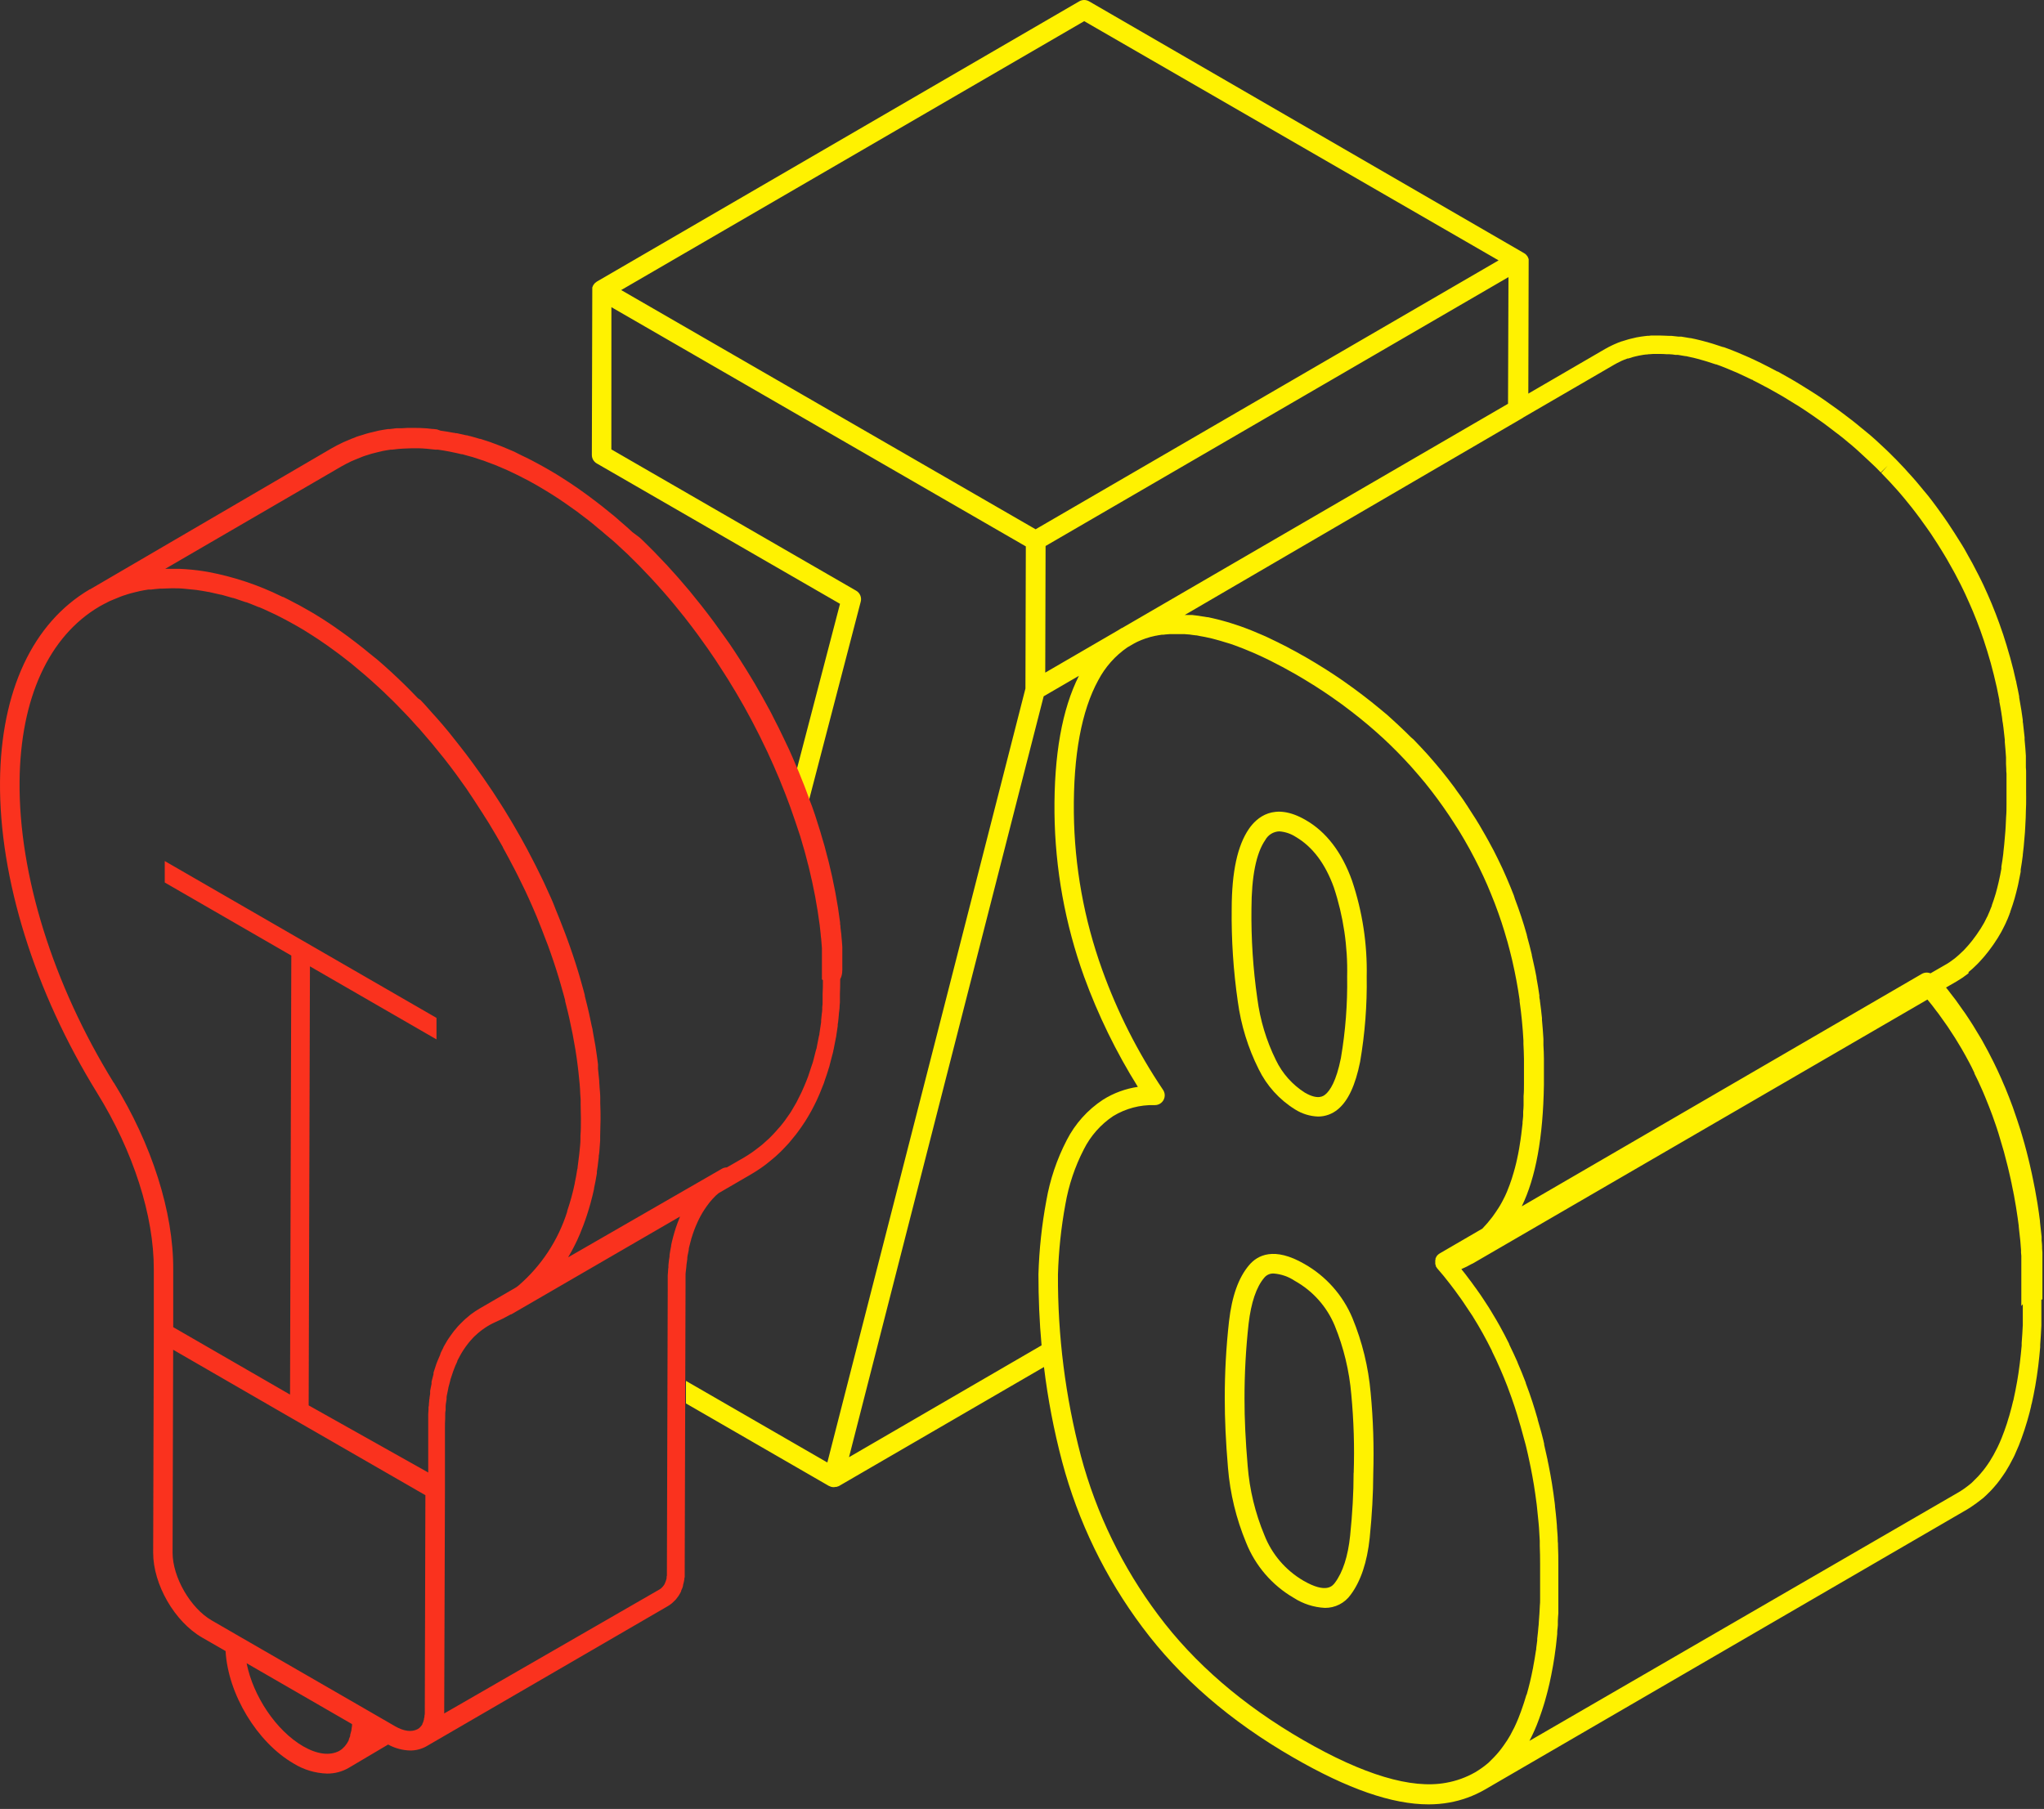 <svg width="418" height="370" viewBox="0 0 418 370" fill="none" xmlns="http://www.w3.org/2000/svg">
<rect x="0" y="0" width="418" height="370" fill="#333333" stroke="none"/>
<path d="M257.393 218.678C259.05 222.078 261.637 224.939 264.853 226.928C266.264 227.819 267.886 228.319 269.553 228.378C271.04 228.377 272.479 227.849 273.613 226.888C275.693 225.168 277.173 221.988 278.143 217.188C279.132 211.429 279.584 205.591 279.493 199.748C279.632 193.084 278.617 186.446 276.493 180.128C274.423 174.338 271.223 170.128 266.973 167.708C260.543 163.988 256.973 167.258 255.403 169.538C253.063 172.958 251.903 178.298 251.883 185.858C251.805 192.214 252.223 198.567 253.133 204.858C253.781 209.668 255.221 214.338 257.393 218.678ZM258.743 171.828C259.025 171.307 259.438 170.869 259.942 170.556C260.445 170.244 261.021 170.069 261.613 170.048C262.826 170.134 263.997 170.53 265.013 171.198C268.413 173.198 271.013 176.638 272.773 181.508C274.718 187.391 275.638 193.564 275.493 199.758C275.582 205.342 275.154 210.923 274.213 216.428C273.263 221.178 271.973 223.078 271.063 223.838C270.653 224.178 269.573 225.068 266.853 223.498C264.292 221.873 262.237 219.562 260.923 216.828C258.972 212.869 257.688 208.615 257.123 204.238C256.251 198.165 255.85 192.033 255.923 185.898C255.943 179.238 256.893 174.498 258.743 171.828Z" fill="#FFF200"/>
<path d="M276.573 269.588C274.611 264.909 271.15 261.015 266.733 258.518C260.563 254.958 257.163 256.708 255.413 258.808C253.273 261.348 251.933 265.098 251.333 270.278C250.747 275.534 250.456 280.819 250.463 286.108C250.463 290.208 250.673 294.958 251.123 300.228C251.556 305.483 252.804 310.638 254.823 315.508C256.713 320.267 260.147 324.254 264.573 326.828C266.478 328.054 268.671 328.761 270.933 328.878C271.965 328.89 272.985 328.652 273.905 328.183C274.824 327.715 275.616 327.03 276.213 326.188C278.273 323.428 279.583 319.528 280.103 314.578C280.573 309.948 280.823 305.508 280.833 301.408C281.001 295.903 280.824 290.392 280.303 284.908C279.843 279.642 278.585 274.477 276.573 269.588ZM276.813 301.258V301.318C276.813 305.318 276.563 309.608 276.103 314.118C275.663 318.328 274.613 321.568 272.993 323.738C272.513 324.368 271.263 326.038 266.553 323.318C262.906 321.191 260.086 317.892 258.553 313.958C256.688 309.473 255.54 304.721 255.153 299.878C254.713 294.738 254.493 290.108 254.503 286.118C254.497 280.98 254.777 275.845 255.343 270.738C255.853 266.428 256.913 263.278 258.513 261.378C258.748 261.077 259.054 260.839 259.402 260.684C259.751 260.529 260.132 260.461 260.513 260.488C262.045 260.615 263.518 261.131 264.793 261.988C268.466 264.037 271.341 267.264 272.953 271.148C274.791 275.649 275.934 280.404 276.343 285.248C276.845 290.569 277.009 295.917 276.833 301.258H276.813Z" fill="#FFF200"/>
<path d="M417.673 265.748C417.673 264.678 417.673 263.598 417.673 262.548C417.673 261.498 417.673 260.488 417.673 259.458V258.868C417.673 258.568 417.673 258.258 417.673 257.958V257.178C417.673 256.858 417.673 256.538 417.673 256.178L417.613 255.418V254.968C417.613 254.558 417.553 254.148 417.513 253.738V253.428C417.513 253.278 417.513 253.118 417.513 252.958C417.443 252.248 417.363 251.528 417.273 250.818L417.173 249.888C417.178 249.838 417.178 249.788 417.173 249.738C417.043 248.648 416.883 247.558 416.703 246.408L416.613 245.848C416.463 244.948 416.313 244.058 416.143 243.168L416.023 242.588L415.943 242.178C415.863 241.798 415.793 241.418 415.713 241.038L415.633 240.658L415.513 240.068C415.373 239.418 415.213 238.768 415.063 238.068L414.803 236.988C414.563 235.988 414.293 234.988 414.023 233.988L413.483 232.118L413.183 231.118C412.973 230.438 412.753 229.758 412.533 229.118L412.353 228.588C412.123 227.878 411.873 227.168 411.623 226.468C411.513 226.188 411.403 225.898 411.303 225.618L410.863 224.458C410.613 223.828 410.363 223.188 410.103 222.558C409.943 222.178 409.773 221.788 409.603 221.408L409.323 220.738C409.053 220.128 408.773 219.528 408.493 218.918C408.213 218.308 408.003 217.918 407.723 217.318L407.643 217.158L407.593 217.058C407.243 216.358 406.883 215.658 406.523 214.968L405.713 213.488C405.453 213.008 405.183 212.488 404.903 212.068C404.513 211.398 404.103 210.728 403.693 210.068L403.513 209.768C402.993 208.948 402.463 208.128 401.913 207.318L401.653 206.948L401.483 206.718C401.273 206.408 401.053 206.108 400.833 205.798L400.443 205.248L399.963 204.568C399.583 204.068 399.203 203.568 398.813 203.078L398.453 202.598C398.293 202.398 398.123 202.198 397.963 201.988L400.163 200.718C400.573 200.478 400.983 200.218 401.383 199.948L401.663 199.738L401.893 199.568L402.563 199.078L402.573 198.828L402.833 198.608C403.013 198.458 403.203 198.308 403.383 198.138L403.723 197.818L404.023 197.528C404.173 197.378 404.333 197.238 404.483 197.078L404.813 196.728L405.093 196.418C405.243 196.258 405.393 196.098 405.543 195.918L405.863 195.548L406.153 195.188C406.293 195.018 406.433 194.858 406.563 194.678L406.903 194.228L407.163 193.878L407.553 193.338L407.883 192.858L408.153 192.438L408.473 191.958L408.533 191.868C408.783 191.468 409.033 191.038 409.273 190.608C409.323 190.508 409.383 190.408 409.433 190.298L409.503 190.168C409.653 189.868 409.813 189.578 409.953 189.278L410.023 189.138C410.093 188.998 410.153 188.858 410.223 188.708L410.353 188.398C410.423 188.258 410.483 188.118 410.553 187.968C410.623 187.818 410.743 187.488 410.873 187.158L410.943 186.988C410.943 186.858 411.043 186.728 411.093 186.618C411.091 186.581 411.091 186.545 411.093 186.508C411.243 186.088 411.393 185.658 411.573 185.118C411.753 184.578 411.833 184.298 411.983 183.798C412.203 183.018 412.413 182.198 412.623 181.308L412.723 180.868C412.903 180.048 413.073 179.188 413.233 178.308C413.238 178.255 413.238 178.201 413.233 178.148V177.858C413.393 176.928 413.543 175.968 413.663 174.958C413.668 174.938 413.668 174.918 413.663 174.898V174.828C413.733 174.278 413.803 173.708 413.853 173.138L414.103 170.248L414.163 169.188L414.263 167.188C414.263 166.308 414.323 165.408 414.343 164.508C414.363 163.608 414.343 162.748 414.343 161.878C414.343 161.668 414.343 161.448 414.343 161.238V160.798C414.343 160.268 414.343 159.738 414.343 159.208V158.768C414.343 158.548 414.343 158.328 414.343 158.098C414.343 157.868 414.343 157.348 414.293 156.978V155.978C414.293 155.698 414.293 155.418 414.293 155.128V154.578C414.223 153.488 414.143 152.388 414.033 151.318V151.208V150.838C413.943 149.958 413.853 149.088 413.743 148.218C413.743 148.028 413.693 147.848 413.663 147.668V147.308C413.613 146.968 413.563 146.628 413.523 146.308L413.463 145.908L413.373 145.288C413.233 144.428 413.083 143.578 412.923 142.668V142.448C412.753 141.528 412.563 140.618 412.363 139.708C412.363 139.508 412.283 139.318 412.233 139.128L411.873 137.578L411.753 137.048C411.533 136.188 411.313 135.338 411.083 134.498L410.873 133.798C410.703 133.208 410.543 132.618 410.363 132.038C410.183 131.458 409.953 130.728 409.733 130.038L409.643 129.758C409.393 129.018 409.133 128.278 408.873 127.548L408.503 126.548L408.093 125.458C407.833 124.798 407.563 124.138 407.293 123.458C407.153 123.118 407.003 122.778 406.863 122.458L406.473 121.558C406.193 120.918 405.903 120.288 405.613 119.658L405.163 118.728L404.663 117.728C404.283 116.978 403.903 116.228 403.503 115.488L403.313 115.128L403.193 114.918L402.593 113.848L402.183 113.108C402.033 112.828 401.883 112.548 401.723 112.278L401.363 111.678L401.143 111.318L400.513 110.318C399.973 109.438 399.413 108.578 398.843 107.718L398.273 106.848C397.663 105.948 397.033 105.068 396.393 104.188L396.243 103.978C396.163 103.868 396.093 103.758 395.983 103.618C395.413 102.838 394.823 102.068 394.223 101.308L393.383 100.308L392.643 99.408C392.143 98.798 391.643 98.208 391.103 97.608L390.033 96.428C389.843 96.208 389.663 95.998 389.463 95.788C388.883 95.158 388.283 94.538 387.683 93.918L387.373 93.618C386.833 93.068 386.283 92.518 385.713 91.978L385.103 91.408L383.563 89.978C382.793 89.288 382.013 88.608 381.213 87.978L380.683 87.548C380.033 87.008 379.373 86.458 378.683 85.928L378.233 85.588L377.933 85.358L376.933 84.598L376.573 84.328L375.983 83.888C375.623 83.618 375.253 83.358 374.883 83.098L374.133 82.568L373.503 82.118L373.123 81.848C372.123 81.158 371.123 80.478 369.973 79.778L369.503 79.488C368.583 78.908 367.653 78.338 366.703 77.778L365.893 77.308C365.103 76.848 364.323 76.408 363.543 75.988H363.453L362.953 75.718C362.113 75.268 361.283 74.838 360.393 74.398L360.223 74.308L360.123 74.258C359.283 73.848 358.463 73.458 357.573 73.058L357.023 72.818C356.393 72.538 355.773 72.278 355.173 72.028L354.623 71.808C353.893 71.508 353.163 71.238 352.453 70.988H352.353L352.013 70.878L350.263 70.308L349.693 70.138C349.213 69.988 348.693 69.858 348.253 69.738L347.663 69.588C347.013 69.428 346.383 69.278 345.753 69.158H345.633C345.033 69.048 344.443 68.948 343.843 68.858H343.643H343.293L341.823 68.698H341.563H341.353C340.703 68.698 340.063 68.618 339.433 68.628C338.803 68.638 338.433 68.628 337.993 68.628C337.723 68.628 337.453 68.628 337.193 68.688H336.913L336.293 68.758L335.623 68.848L335.023 68.948L334.663 69.008L334.423 69.068L333.483 69.288L333.013 69.408C332.633 69.508 332.253 69.628 331.873 69.758L331.683 69.818H331.633C331.153 69.988 330.633 70.188 330.113 70.428L329.743 70.598C329.163 70.878 328.683 71.118 328.243 71.378L312.543 80.508L312.613 53.508C312.624 53.405 312.624 53.301 312.613 53.198C312.613 53.128 312.613 53.058 312.613 52.988C312.573 52.879 312.526 52.772 312.473 52.668C312.458 52.613 312.438 52.559 312.413 52.508C312.339 52.392 312.255 52.281 312.163 52.178C312.163 52.178 312.163 52.178 312.093 52.098C311.968 51.973 311.827 51.865 311.673 51.778L222.713 0.268C222.409 0.092 222.064 0 221.713 0C221.362 0 221.017 0.092 220.713 0.268L122.053 57.598C121.986 57.642 121.922 57.693 121.863 57.748C121.782 57.793 121.708 57.85 121.643 57.918C121.584 57.98 121.531 58.047 121.483 58.118C121.433 58.188 121.373 58.248 121.323 58.328C121.273 58.408 121.263 58.478 121.223 58.558C121.183 58.638 121.153 58.718 121.123 58.808C121.118 58.891 121.118 58.975 121.123 59.058C121.118 59.145 121.118 59.231 121.123 59.318L121.033 93.048C121.032 93.4 121.124 93.747 121.299 94.052C121.475 94.358 121.728 94.612 122.033 94.788L171.783 123.508L162.953 157.338C163.023 157.478 163.083 157.628 163.143 157.768L163.483 158.608L163.943 159.758L164.323 160.698L164.703 161.698L165.433 163.698L176.023 123.058C176.133 122.636 176.101 122.189 175.933 121.787C175.765 121.384 175.47 121.047 175.093 120.828L125.023 91.918L125.033 62.828L209.783 111.758L209.703 140.828L191.193 213.228L169.193 299.138L140.283 282.448V287.058L169.483 303.918C169.563 303.96 169.647 303.993 169.733 304.018L169.913 304.098C170.098 304.153 170.29 304.183 170.483 304.188C170.641 304.183 170.799 304.163 170.953 304.128H171.083C171.145 304.112 171.205 304.092 171.263 304.068L171.393 303.998H171.493L213.493 279.608C214.284 286.135 215.524 292.601 217.203 298.958C220.457 311.195 226.031 322.694 233.623 332.828C241.283 343.118 251.623 352.088 264.473 359.478C275.603 365.908 284.703 369.068 292.143 369.068C293.558 369.07 294.97 368.946 296.363 368.698C298.921 368.245 301.381 367.351 303.633 366.058L402.283 308.738C402.753 308.458 403.233 308.148 403.793 307.738L404.163 307.478C404.673 307.098 405.113 306.748 405.473 306.478L405.573 306.398C405.983 306.038 406.413 305.628 406.883 305.148L407.213 304.808C407.603 304.388 407.973 303.968 408.343 303.518L408.443 303.398C408.793 302.958 409.163 302.458 409.553 301.888L409.933 301.328L410.143 301.018L410.443 300.508L410.673 300.118C410.763 299.958 410.863 299.808 410.953 299.638C411.203 299.188 411.453 298.718 411.693 298.238L411.773 298.088L411.913 297.798C411.913 297.798 411.963 297.708 411.973 297.678C412.273 297.011 412.563 296.345 412.843 295.678C413.013 295.248 413.183 294.808 413.343 294.368L413.403 294.208C413.513 293.918 413.613 293.618 413.713 293.318L413.843 292.938C413.903 292.778 413.963 292.618 414.013 292.448C414.123 292.108 414.233 291.758 414.363 291.318L414.573 290.638C414.633 290.448 414.683 290.258 414.733 290.058L414.883 289.528C414.943 289.298 415.013 289.068 415.073 288.828L415.223 288.208L415.363 287.648C415.363 287.448 415.453 287.258 415.513 286.998C415.753 285.918 415.983 284.788 416.213 283.498L416.263 283.198C416.453 282.108 416.623 280.968 416.793 279.638L416.843 279.238C416.983 278.108 417.103 276.898 417.223 275.538V275.078C417.323 273.848 417.393 272.568 417.463 271.158V270.408C417.463 270.018 417.463 269.638 417.463 269.248C417.463 268.858 417.463 268.448 417.463 268.048C417.463 267.648 417.463 267.258 417.463 266.858V265.858L417.673 265.748ZM311.573 85.358L330.113 74.588C330.503 74.358 330.903 74.158 331.303 73.968L331.573 73.828C331.983 73.648 332.403 73.478 332.833 73.328H332.993C333.293 73.218 333.603 73.128 333.913 73.038L334.293 72.938L335.073 72.758L335.563 72.668L336.063 72.578L336.623 72.508C336.803 72.508 336.973 72.508 337.153 72.448H337.373L338.053 72.398C338.453 72.398 338.863 72.398 339.293 72.398C339.723 72.398 340.373 72.398 340.923 72.458H341.193H341.413C341.813 72.458 342.223 72.528 342.633 72.588H342.963H343.133C343.653 72.658 344.133 72.748 344.693 72.848H344.813C345.387 72.961 345.967 73.091 346.553 73.238L347.093 73.378C347.533 73.488 347.973 73.608 348.413 73.748L349.023 73.928C349.523 74.078 350.023 74.248 350.563 74.428L350.863 74.528H350.963C351.633 74.758 352.313 75.018 352.963 75.288L353.473 75.498L355.223 76.238L355.813 76.508C356.593 76.858 357.373 77.228 358.253 77.658H358.343L358.573 77.828C359.353 78.218 360.153 78.628 360.943 79.058L361.523 79.358C362.273 79.768 363.023 80.188 363.783 80.628L364.563 81.078C365.483 81.628 366.383 82.178 367.273 82.738L367.783 83.048C368.783 83.688 369.783 84.348 370.783 85.048L371.153 85.308L371.733 85.718L372.523 86.278C372.863 86.518 373.213 86.758 373.523 87.008L374.043 87.398L374.433 87.698C374.753 87.938 375.073 88.178 375.383 88.428L375.733 88.688L376.103 88.968C376.753 89.478 377.383 89.968 378.003 90.518L378.523 90.938C379.283 91.588 380.033 92.238 380.763 92.938L382.273 94.338L382.823 94.858C383.363 95.368 383.893 95.858 384.413 96.428L384.633 96.638L386.053 95.228L384.703 96.718C385.283 97.308 385.853 97.898 386.413 98.508L386.933 99.078L387.983 100.238C388.483 100.808 388.983 101.378 389.453 101.958L390.153 102.818L390.963 103.818C391.533 104.558 392.103 105.288 392.673 106.068L393.043 106.588C393.653 107.428 394.263 108.278 394.893 109.198L395.393 109.968C395.94 110.788 396.47 111.618 396.983 112.458C397.193 112.788 397.393 113.118 397.593 113.458L397.833 113.858C397.933 114.028 398.043 114.198 398.143 114.378L398.553 115.108L398.993 115.888L399.553 116.888L399.853 117.438C400.233 118.148 400.603 118.858 400.963 119.578L401.453 120.578L401.873 121.458C402.153 122.058 402.423 122.658 402.693 123.278L403.073 124.148C403.213 124.458 403.343 124.778 403.483 125.098C403.743 125.728 403.993 126.358 404.243 126.988L404.643 128.048C404.753 128.358 404.873 128.668 404.993 128.978C405.243 129.688 405.493 130.388 405.733 131.108L405.813 131.368C406.023 131.988 406.223 132.618 406.413 133.248C406.603 133.878 406.743 134.368 406.933 135.018L407.103 135.598C407.323 136.418 407.543 137.228 407.743 138.048L408.343 140.598C408.533 141.468 408.703 142.348 408.873 143.218C408.873 143.218 408.873 143.348 408.873 143.358C408.873 143.368 408.873 143.478 408.873 143.498C409.033 144.308 409.173 145.128 409.303 145.948C409.303 146.128 409.353 146.308 409.383 146.488L409.443 146.928C409.443 147.248 409.533 147.578 409.583 147.928L409.703 148.808C409.813 149.648 409.903 150.478 409.983 151.318V151.678V151.778C410.083 152.778 410.163 153.868 410.233 154.928V155.448C410.233 155.718 410.233 155.978 410.233 156.248L410.283 157.248C410.283 157.588 410.283 157.938 410.333 158.248V159.318C410.333 159.828 410.333 160.318 410.333 160.848V161.348C410.333 161.528 410.333 161.708 410.333 161.888C410.333 162.728 410.333 163.578 410.333 164.448C410.333 165.318 410.333 166.208 410.253 167.068L410.163 168.978L410.103 169.978L409.863 172.748C409.813 173.288 409.753 173.828 409.683 174.428C409.683 174.428 409.683 174.498 409.683 174.538C409.573 175.478 409.433 176.388 409.283 177.268V177.538C409.277 177.588 409.277 177.638 409.283 177.688C409.133 178.508 408.983 179.298 408.803 180.068L408.703 180.518C408.523 181.288 408.333 182.038 408.113 182.818C407.993 183.198 407.883 183.578 407.733 184.028C407.583 184.478 407.463 184.818 407.333 185.168C407.333 185.168 407.333 185.248 407.333 185.268L407.093 185.848C407.013 186.068 406.933 186.278 406.843 186.478L406.533 187.178C406.533 187.278 406.443 187.388 406.393 187.488L406.333 187.598C406.213 187.868 406.073 188.118 405.943 188.378L405.753 188.748C405.543 189.108 405.343 189.468 405.083 189.878L404.823 190.268L404.513 190.728C404.433 190.858 404.343 190.988 404.253 191.118C404.163 191.248 404.043 191.408 403.943 191.548L403.643 191.948C403.563 192.068 403.473 192.178 403.383 192.298C403.293 192.418 403.173 192.568 403.063 192.698L402.733 193.098C402.653 193.188 402.583 193.288 402.503 193.368L402.153 193.758L401.823 194.118L401.603 194.358L401.253 194.688L400.893 195.028C400.827 195.105 400.754 195.176 400.673 195.238C400.543 195.368 400.403 195.478 400.263 195.598L399.933 195.878L399.743 196.038C399.573 196.168 399.403 196.298 399.223 196.418L398.783 196.738C398.463 196.958 398.143 197.168 397.783 197.358L394.783 199.088C394.5 198.969 394.192 198.917 393.885 198.936C393.578 198.955 393.28 199.045 393.013 199.198L311.203 246.748C314.073 240.838 315.563 232.648 315.733 221.868C315.733 220.628 315.733 219.388 315.733 218.158V218.098C315.733 217.618 315.733 217.098 315.733 216.668V216.568C315.733 215.638 315.683 214.708 315.633 213.778V213.438C315.633 213.188 315.633 212.938 315.633 212.688V212.518C315.543 211.088 315.453 209.808 315.333 208.608V208.228C315.213 207.038 315.073 205.868 314.913 204.698C314.913 204.588 314.913 204.478 314.863 204.368C314.813 204.258 314.863 204.138 314.813 204.028C314.763 203.918 314.813 203.798 314.813 203.678C314.643 202.478 314.453 201.288 314.213 200.028V199.878C314.003 198.748 313.743 197.518 313.423 196.138L313.373 195.928C313.373 195.768 313.303 195.608 313.263 195.458V195.298C312.943 193.968 312.643 192.778 312.323 191.658V191.608C312.323 191.518 312.273 191.428 312.243 191.348V191.248C311.853 189.858 311.473 188.618 311.083 187.448C310.683 186.258 310.253 185.028 309.743 183.698V183.628L309.623 183.318V183.258C309.163 182.078 308.683 180.888 308.173 179.718L308.083 179.508L308.023 179.368C307.533 178.248 307.023 177.088 306.423 175.908L306.223 175.498C305.743 174.498 305.223 173.498 304.583 172.348L304.463 172.118L304.103 171.478L303.993 171.278L303.843 171.008C303.413 170.258 302.983 169.498 302.543 168.758L302.373 168.478C302.263 168.298 302.153 168.108 302.033 167.928L301.913 167.718C301.373 166.848 300.813 165.978 300.243 165.118L299.983 164.708L299.863 164.548L299.803 164.448C299.163 163.448 298.483 162.538 297.803 161.598L297.653 161.378C297.583 161.278 297.503 161.178 297.433 161.068C296.593 159.928 295.713 158.788 294.813 157.678C293.913 156.568 293.123 155.678 292.153 154.558L291.813 154.178L291.753 154.108C290.803 153.108 289.923 152.108 289.053 151.238L288.573 150.828C287.783 150.028 286.923 149.208 285.963 148.308L285.753 148.108L285.453 147.838L285.273 147.668C284.223 146.668 283.273 145.848 282.273 145.048L281.853 144.708C280.963 143.968 280.053 143.238 279.123 142.528L278.913 142.368L278.373 141.958L278.123 141.768C277.313 141.148 276.483 140.548 275.633 139.948L275.303 139.708L274.803 139.358L274.703 139.278C273.453 138.418 272.303 137.658 271.173 136.938L270.903 136.768L270.723 136.658C269.363 135.808 268.223 135.118 267.133 134.488C266.343 134.028 265.563 133.598 264.793 133.178L264.203 132.868L264.103 132.818C263.437 132.438 262.747 132.078 262.033 131.738L261.713 131.578L261.373 131.398L261.203 131.318C260.503 130.978 259.813 130.648 259.123 130.318L258.893 130.208L258.273 129.938L257.683 129.688L257.063 129.428L256.413 129.148L255.873 128.928C255.133 128.638 254.413 128.358 253.703 128.108L253.263 127.958L251.603 127.418L250.943 127.218C250.453 127.078 249.943 126.938 249.503 126.818L248.903 126.668C248.253 126.508 247.613 126.358 246.983 126.238H246.843C246.243 126.128 245.653 126.028 245.073 125.948L244.503 125.878L243.773 125.788H243.443H243.073H242.563H242.283L311.373 85.498C311.444 85.458 311.511 85.411 311.573 85.358ZM308.393 82.588L229.453 128.458H229.393L228.553 128.978L213.753 137.578L213.823 111.678L308.483 56.678L308.393 82.588ZM127.033 59.328L221.723 4.328L306.463 53.258L211.783 108.258L127.033 59.328ZM212.363 260.628C212.363 265.528 212.563 270.388 213.003 275.178L173.623 298.058L210.083 155.498L213.433 142.418L220.643 138.228C217.203 145.028 215.523 154.448 215.643 166.288C215.772 177.705 217.818 189.018 221.693 199.758C224.563 207.638 228.25 215.196 232.693 222.308C230.163 222.675 227.738 223.567 225.573 224.928C222.419 227 219.858 229.857 218.143 233.218C216.128 237.107 214.721 241.282 213.973 245.598C213.05 250.559 212.512 255.584 212.363 260.628ZM312.143 346.688C312.023 347.098 311.893 347.498 311.773 347.898C311.713 348.078 311.663 348.258 311.603 348.428C311.543 348.598 311.413 348.998 311.313 349.278C311.213 349.558 311.133 349.818 311.033 350.078C310.933 350.338 310.793 350.708 310.673 351.028C310.623 351.168 310.573 351.308 310.513 351.448C310.283 352.028 310.013 352.618 309.743 353.198C309.693 353.298 309.643 353.388 309.603 353.488L309.483 353.708C309.283 354.128 309.063 354.538 308.843 354.938C308.773 355.058 308.703 355.178 308.623 355.298L308.513 355.488C308.303 355.838 308.093 356.188 307.863 356.488L307.643 356.818C307.333 357.258 307.023 357.688 306.693 358.098L306.613 358.198C306.313 358.568 305.993 358.928 305.673 359.268L305.403 359.548C305.003 359.968 304.663 360.288 304.403 360.548C304.369 360.566 304.339 360.589 304.313 360.618C303.953 360.928 303.583 361.218 303.203 361.498L302.903 361.708C302.443 362.028 302.053 362.278 301.683 362.498C299.824 363.561 297.793 364.292 295.683 364.658C288.623 365.958 278.813 363.018 266.513 355.918C254.213 348.818 244.203 340.188 236.863 330.338C229.564 320.611 224.197 309.576 221.053 297.828C217.868 285.704 216.288 273.214 216.353 260.678C216.494 255.863 217.002 251.066 217.873 246.328C218.55 242.411 219.821 238.621 221.643 235.088C223.021 232.341 225.089 229.998 227.643 228.288C230.184 226.739 233.119 225.957 236.093 226.038H236.183C236.55 226.039 236.909 225.939 237.223 225.749C237.536 225.559 237.792 225.287 237.961 224.962C238.13 224.636 238.207 224.271 238.183 223.905C238.158 223.54 238.034 223.188 237.823 222.888C232.682 215.249 228.507 207.003 225.393 198.338C221.68 188.027 219.723 177.166 219.603 166.208C219.483 154.478 221.173 145.368 224.603 139.118C226.014 136.438 228.052 134.139 230.543 132.418L231.903 131.628C232.113 131.518 232.323 131.398 232.553 131.288L232.843 131.158C233.233 130.978 233.633 130.818 234.063 130.668L234.253 130.598C234.533 130.498 234.823 130.408 235.123 130.328L235.283 130.278L235.553 130.218L236.303 130.038H236.383L236.813 129.948L237.263 129.878L237.573 129.828H237.883L238.363 129.768C238.663 129.768 238.953 129.708 239.253 129.698H239.323C239.733 129.698 240.153 129.698 240.573 129.698C240.993 129.698 241.633 129.698 242.173 129.698L242.763 129.748C243.103 129.748 243.453 129.808 243.763 129.858L244.493 129.948C244.793 129.948 245.083 130.048 245.383 130.098L246.383 130.278C246.853 130.368 247.313 130.468 247.793 130.588L248.693 130.828L249.593 131.078C249.903 131.168 250.223 131.258 250.543 131.368L251.543 131.668L252.493 131.998C253.083 132.208 253.683 132.438 254.283 132.678C254.553 132.778 254.823 132.898 255.083 133.008C255.553 133.198 256.013 133.388 256.483 133.598L257.293 133.958C258.033 134.298 258.773 134.638 259.533 135.018L259.723 135.108L259.873 135.188C260.653 135.578 261.453 135.988 262.253 136.418L262.823 136.728C263.563 137.128 264.323 137.548 265.083 137.988C266.273 138.678 267.443 139.388 268.593 140.108L268.963 140.338C270.153 141.098 271.313 141.868 272.463 142.668L272.923 142.998C273.923 143.698 274.923 144.408 275.843 145.138L276.373 145.538C278.553 147.218 280.643 148.968 282.623 150.788L282.903 151.038C284.853 152.858 286.713 154.738 288.463 156.678L288.793 157.048C289.673 158.048 290.533 159.048 291.363 160.048C293.097 162.188 294.723 164.388 296.243 166.648L296.343 166.798C297.023 167.798 297.673 168.848 298.343 169.888C298.453 170.058 298.563 170.238 298.663 170.418C299.233 171.358 299.793 172.318 300.323 173.288C300.433 173.488 300.553 173.688 300.663 173.898C301.923 176.211 303.08 178.571 304.133 180.978C304.653 182.178 305.133 183.398 305.623 184.628L305.743 184.938C306.203 186.148 306.633 187.358 307.043 188.588C307.453 189.818 307.833 191.078 308.183 192.328L308.263 192.578C308.603 193.798 308.913 195.038 309.213 196.278L309.313 196.718C309.9 199.285 310.383 201.885 310.763 204.518C310.763 204.618 310.763 204.718 310.763 204.818C311.137 207.485 311.397 210.151 311.543 212.818V213.408V213.488C311.603 214.488 311.633 215.588 311.653 216.638C311.653 217.088 311.653 217.538 311.653 217.998C311.653 219.208 311.653 220.418 311.653 221.638C311.653 222.508 311.653 223.358 311.573 224.198C311.573 224.528 311.573 224.848 311.573 225.198C311.578 225.238 311.578 225.278 311.573 225.318V226.128C311.573 226.548 311.523 226.958 311.493 227.368V228.008C311.493 228.518 311.403 229.008 311.363 229.518V229.808C311.283 230.588 311.193 231.348 311.093 232.088C310.993 232.868 310.883 233.638 310.753 234.378L310.663 234.948C310.533 235.708 310.383 236.448 310.223 237.158L310.073 237.828C309.903 238.528 309.733 239.208 309.543 239.828C309.303 240.688 309.033 241.498 308.753 242.268L308.693 242.428C308.573 242.768 308.443 243.088 308.303 243.428C308.276 243.517 308.243 243.604 308.203 243.688L308.113 243.898C308.013 244.118 307.913 244.328 307.823 244.548C307.733 244.768 307.733 244.728 307.693 244.818C307.573 245.078 307.433 245.328 307.303 245.588L307.103 245.958C306.903 246.328 306.703 246.678 306.483 247.018C306.113 247.608 305.723 248.158 305.343 248.698L305.153 248.958C304.534 249.777 303.866 250.558 303.153 251.298L294.433 256.368C294.351 256.413 294.274 256.467 294.203 256.528L294.093 256.618C293.975 256.72 293.87 256.838 293.783 256.968C293.783 256.968 293.783 257.048 293.723 257.078C293.66 257.183 293.606 257.293 293.563 257.408C293.563 257.408 293.563 257.408 293.563 257.458C293.559 257.498 293.559 257.538 293.563 257.578C293.563 257.638 293.563 257.698 293.513 257.768C293.463 257.838 293.513 257.838 293.513 257.878C293.513 257.918 293.513 258.008 293.513 258.068C293.513 258.128 293.513 258.268 293.513 258.368V258.548C293.541 258.654 293.578 258.758 293.623 258.858C293.623 258.858 293.623 258.948 293.623 258.998C293.7 259.143 293.791 259.28 293.893 259.408C294.763 260.408 295.603 261.408 296.423 262.488L296.603 262.718C297.263 263.568 297.893 264.428 298.513 265.308L298.573 265.378L299.153 266.208C299.833 267.208 300.493 268.208 301.153 269.208L301.273 269.408C301.953 270.498 302.603 271.598 303.223 272.718C303.853 273.848 304.453 274.998 305.033 276.158L305.103 276.298V276.358C305.683 277.528 306.243 278.718 306.763 279.928L306.823 280.058C307.333 281.228 307.823 282.418 308.283 283.618L308.413 283.978C308.873 285.188 309.303 286.408 309.713 287.638C310.123 288.868 310.443 289.948 310.773 291.108L311.003 291.878C311.343 293.098 311.673 294.318 312.003 295.538L312.123 296.028C312.373 297.028 312.603 298.118 312.823 299.168L313.033 300.168C313.263 301.348 313.493 302.538 313.683 303.718C313.873 304.898 314.083 306.368 314.253 307.718L314.313 308.268C314.433 309.318 314.543 310.368 314.633 311.408L314.723 312.458C314.783 313.368 314.843 314.278 314.883 315.178V315.458V316.218C314.933 317.408 314.953 318.598 314.953 319.768V319.868C314.953 320.868 314.953 321.918 314.953 322.918V324.028C314.953 324.348 314.953 324.678 314.953 325.028C314.953 325.518 314.953 326.028 314.953 326.488C314.953 326.728 314.953 326.968 314.953 327.198C314.953 327.598 314.953 327.988 314.903 328.388C314.853 329.528 314.783 330.638 314.693 331.738C314.693 332.138 314.633 332.538 314.593 332.938C314.553 333.338 314.543 333.488 314.523 333.758C314.473 334.238 314.423 334.758 314.363 335.198C314.363 335.318 314.363 335.438 314.363 335.558C314.303 336.078 314.233 336.558 314.163 337.098C314.163 337.278 314.163 337.468 314.093 337.658C313.923 338.788 313.743 339.888 313.533 340.968C313.533 341.108 313.483 341.258 313.453 341.398C313.103 343.218 312.683 344.948 312.213 346.598L312.143 346.688ZM413.663 266.758C413.663 267.138 413.663 267.518 413.663 267.898C413.663 268.298 413.663 268.678 413.663 269.068C413.663 269.458 413.663 269.818 413.663 270.188V271.008C413.603 272.258 413.533 273.488 413.433 274.688V275.028V275.228C413.323 276.438 413.203 277.598 413.073 278.668L413.013 279.138C412.863 280.338 412.703 281.418 412.523 282.448L412.463 282.778C412.253 283.958 412.043 285.028 411.803 286.098C411.803 286.278 411.723 286.438 411.673 286.608L411.393 287.758C411.343 287.968 411.283 288.178 411.223 288.388L411.073 288.948C411.023 289.118 410.983 289.288 410.913 289.528L410.713 290.168L410.413 291.168L410.133 291.978L409.853 292.788L409.793 292.938C409.643 293.348 409.493 293.748 409.333 294.138C409.083 294.748 408.833 295.338 408.573 295.868L408.523 295.978L408.313 296.388C408.103 296.818 407.883 297.228 407.663 297.628C407.593 297.748 407.523 297.878 407.443 297.998L407.173 298.448C407.107 298.581 407.037 298.701 406.963 298.808L406.463 299.558C406.163 299.998 405.843 300.428 405.523 300.828C405.499 300.866 405.468 300.9 405.433 300.928C405.133 301.308 404.813 301.668 404.503 302.008L404.223 302.288C403.873 302.648 403.523 302.998 403.223 303.288L403.133 303.368C402.773 303.678 402.403 303.958 402.023 304.238L401.723 304.458C401.263 304.778 400.873 305.028 400.503 305.248L312.773 356.078C312.883 355.878 312.983 355.668 313.083 355.458L313.153 355.328L313.303 355.018C313.303 354.968 313.303 354.928 313.373 354.878C313.663 354.258 313.953 353.618 314.223 352.948C314.303 352.738 314.383 352.518 314.473 352.298L314.783 351.478L314.923 351.068C314.993 350.888 315.053 350.688 315.133 350.478L315.203 350.268L315.383 349.748C315.383 349.638 315.453 349.528 315.483 349.428L315.693 348.758L315.933 347.968C315.993 347.768 316.053 347.558 316.103 347.348L316.243 346.838C316.303 346.618 316.373 346.388 316.423 346.168C316.473 345.948 316.533 345.748 316.583 345.538L316.703 345.028C316.763 344.798 316.813 344.568 316.873 344.328C317.113 343.248 317.343 342.118 317.563 340.868L317.623 340.538C317.813 339.448 317.983 338.308 318.143 337.038L318.203 336.568C318.293 335.818 318.373 335.018 318.453 334.208C318.453 334.088 318.453 333.958 318.453 333.838C318.453 333.548 318.503 333.258 318.533 332.958L318.583 332.408V331.978V331.528C318.583 331.028 318.653 330.528 318.683 329.998C318.683 329.678 318.683 329.358 318.683 328.998C318.683 328.838 318.683 328.688 318.683 328.528V327.698C318.678 327.605 318.678 327.511 318.683 327.418C318.683 327.258 318.683 327.088 318.683 326.918C318.683 326.748 318.683 326.668 318.683 326.538C318.683 326.138 318.683 325.738 318.683 325.338C318.678 325.278 318.678 325.218 318.683 325.158C318.683 324.888 318.683 324.628 318.683 324.358V323.028C318.683 322.028 318.683 320.968 318.683 319.908C318.683 318.808 318.683 317.608 318.613 316.228C318.613 315.878 318.613 315.528 318.563 315.228V315.128C318.563 314.238 318.473 313.348 318.403 312.458V312.358C318.403 312.008 318.353 311.658 318.323 311.298C318.323 311.298 318.323 311.298 318.323 311.228C318.233 310.228 318.133 309.178 318.003 308.148V307.998L317.943 307.448C317.773 306.068 317.573 304.688 317.363 303.358C317.153 302.028 316.933 300.908 316.693 299.688L316.483 298.688V298.608C316.263 297.608 316.033 296.538 315.783 295.508V295.378C315.783 295.218 315.713 295.058 315.673 294.898V294.818C315.373 293.588 315.043 292.358 314.673 291.128C314.603 290.868 314.523 290.608 314.453 290.358V290.268C314.113 289.078 313.753 287.908 313.373 286.728C312.993 285.548 312.543 284.288 312.033 282.938V282.868L311.913 282.538C311.453 281.338 310.963 280.128 310.443 278.938L310.393 278.818L310.343 278.698V278.648C309.813 277.458 309.253 276.238 308.623 274.958C308.621 274.931 308.621 274.905 308.623 274.878C308.003 273.628 307.353 272.388 306.693 271.198C306.253 270.398 305.763 269.578 305.243 268.718L304.763 267.918L304.683 267.798L304.513 267.508C304.133 266.908 303.723 266.278 303.273 265.608C303.093 265.328 302.903 265.058 302.713 264.778L302.483 264.448C302.273 264.138 302.053 263.838 301.833 263.528L301.733 263.388L301.653 263.288C301.187 262.621 300.707 261.971 300.213 261.338L299.813 260.798L299.573 260.488L299.043 259.828L298.853 259.578C299.592 259.268 300.31 258.91 301.003 258.508C301.058 258.493 301.112 258.472 301.163 258.448L394.163 204.448L395.053 205.548L395.133 205.648L395.353 205.938C395.723 206.418 396.093 206.938 396.443 207.368L396.863 207.958L397.283 208.548L397.893 209.408L398.303 209.988C398.823 210.758 399.303 211.528 399.823 212.318L399.993 212.598C400.383 213.228 400.773 213.868 401.153 214.518C401.413 214.958 401.663 215.408 401.913 215.858C402.163 216.308 402.433 216.798 402.683 217.278C403.033 217.938 403.373 218.598 403.683 219.278L403.773 219.458V219.568C404.027 220.061 404.267 220.551 404.493 221.038C404.763 221.618 405.023 222.198 405.283 222.778L405.563 223.418C405.713 223.788 405.873 224.148 406.023 224.518C406.273 225.118 406.523 225.728 406.753 226.338L407.183 227.458L407.483 228.258C407.723 228.928 407.953 229.598 408.183 230.258L408.353 230.768C408.573 231.418 408.773 232.078 408.973 232.768C409.073 233.088 409.163 233.398 409.253 233.718L409.793 235.548C410.053 236.548 410.303 237.458 410.553 238.478L410.793 239.478C410.943 240.098 411.093 240.718 411.223 241.348C411.223 241.518 411.293 241.688 411.333 241.858L411.413 242.288C411.493 242.648 411.563 243.018 411.633 243.378L411.733 243.828C411.733 243.998 411.803 244.168 411.833 244.338C411.993 245.198 412.143 246.058 412.283 246.918L412.373 247.508C412.543 248.568 412.693 249.618 412.833 250.718C412.828 250.764 412.828 250.811 412.833 250.858L412.923 251.718C413.003 252.398 413.083 253.088 413.153 253.768L413.213 254.518L413.303 255.698V256.188L413.363 256.858C413.363 257.148 413.363 257.438 413.363 257.728V258.548V259.398V259.968C413.363 260.968 413.363 261.968 413.363 262.968C413.363 263.968 413.363 265.088 413.363 266.128V267.128L413.663 266.758Z" fill="#FFF200"/>
<path d="M172.253 197.588V197.068C172.253 196.788 172.253 196.508 172.253 196.228V195.498C172.253 195.218 172.253 194.938 172.253 194.658C172.253 194.378 172.253 194.238 172.253 194.028V193.648L172.163 192.468L172.093 191.698C172.093 191.288 172.013 190.878 171.963 190.468L171.873 189.668C171.873 189.458 171.873 189.258 171.803 189.038V188.718C171.673 187.718 171.533 186.718 171.363 185.598L171.283 185.158C171.143 184.308 171.003 183.458 170.843 182.608L170.753 182.158L170.573 181.258L170.403 180.448C170.343 180.118 170.273 179.788 170.203 179.448L170.013 178.628C169.913 178.178 169.803 177.738 169.703 177.298L169.613 176.908L169.463 176.278C169.403 176.028 169.333 175.768 169.263 175.508L169.083 174.838C168.983 174.468 168.893 174.098 168.793 173.718L168.623 173.068C168.503 172.648 168.373 172.228 168.253 171.808L167.993 170.928L167.783 170.198L167.683 169.878C167.373 168.878 167.033 167.798 166.683 166.718L166.583 166.428C166.273 165.508 165.953 164.588 165.583 163.678L164.853 161.678L164.473 160.678L164.093 159.738L163.633 158.588L163.293 157.748C163.123 157.338 162.943 156.928 162.763 156.518L162.063 154.878C161.633 153.878 161.183 152.878 160.733 151.968L160.673 151.838L160.133 150.718C159.823 150.078 159.513 149.428 159.193 148.778L159.013 148.428L158.293 147.018L157.793 146.018C157.643 145.718 157.483 145.418 157.323 145.118L157.173 144.858C156.363 143.338 155.483 141.778 154.573 140.218L154.353 139.828L153.933 139.138L153.653 138.668C153.273 138.038 152.893 137.408 152.503 136.788C152.113 136.168 151.873 135.788 151.553 135.288L151.463 135.138L150.273 133.298L149.873 132.698C149.653 132.358 149.423 132.028 149.203 131.698L148.203 130.288C147.493 129.288 146.773 128.288 146.043 127.288C145.313 126.288 144.333 125.018 143.433 123.868L143.343 123.758C142.703 122.938 142.053 122.138 141.393 121.338L141.023 120.878C140.25 119.958 139.47 119.048 138.683 118.148L138.563 118.018L138.113 117.508L137.523 116.858L136.333 115.538L136.043 115.238L135.333 114.488L134.613 113.738C134.363 113.478 134.123 113.208 133.863 112.948L133.433 112.518L132.433 111.518L131.973 111.068L131.373 110.478L131.033 110.158L130.803 109.948L129.313 108.828L128.973 108.518L128.453 108.038L128.043 107.678L127.773 107.438L126.513 106.348L126.213 106.078L125.763 105.688L125.253 105.268L124.923 105.008L123.693 104.008L123.443 103.808C123.323 103.698 123.193 103.598 123.063 103.498C122.933 103.398 122.623 103.148 122.393 102.988L121.853 102.568C121.523 102.318 121.193 102.058 120.853 101.818L120.383 101.458L119.383 100.738L118.643 100.208L118.013 99.758L117.753 99.588C116.903 98.998 116.033 98.428 115.153 97.868L114.953 97.738C114.173 97.248 113.383 96.738 112.593 96.298L111.993 95.948C111.503 95.668 110.993 95.388 110.533 95.128L110.053 94.868C109.233 94.418 108.413 93.988 107.533 93.558L107.163 93.388C106.493 93.058 105.823 92.738 105.163 92.388L104.783 92.228L104.103 91.938L103.483 91.678L102.723 91.358L102.283 91.188L102.013 91.088L101.013 90.708L100.743 90.608L100.293 90.438L99.603 90.208L99.003 90.018L98.243 89.768H98.093L97.813 89.678L96.813 89.388L96.123 89.198C95.933 89.198 95.743 89.088 95.513 89.038H95.353C94.703 88.878 94.063 88.748 93.423 88.608H93.213L92.873 88.528H92.773C91.873 88.348 90.973 88.208 90.093 88.088L89.363 87.828L88.663 87.748C88.213 87.748 87.763 87.648 87.313 87.618C86.393 87.548 85.453 87.518 84.513 87.518H84.343C83.633 87.518 82.933 87.518 82.233 87.588H81.543H81.103L79.723 87.758H79.373C78.733 87.848 78.093 87.958 77.463 88.078L77.203 88.138L76.423 88.328L76.173 88.388C75.723 88.488 75.283 88.598 74.853 88.728L74.023 88.988L73.563 89.128L72.983 89.308L72.643 89.448C72.073 89.658 71.513 89.898 70.963 90.138L70.713 90.238L70.163 90.478C69.293 90.888 68.523 91.288 67.793 91.708L18.423 120.538H18.363C6.693 127.398 0.183 141.328 0.003 159.828C-0.177 179.628 7.063 202.828 19.873 223.568C27.263 235.508 31.483 248.658 31.453 259.658V272.608L31.323 317.608C31.323 324.078 35.693 331.688 41.323 334.938L46.133 337.708C46.613 346.458 52.533 356.358 60.043 360.708C62.101 361.98 64.456 362.69 66.873 362.768C68.412 362.784 69.927 362.39 71.263 361.628L79.373 356.828C80.755 357.586 82.298 358.004 83.873 358.048C85.047 358.056 86.202 357.756 87.223 357.178L136.573 328.518C136.846 328.357 137.107 328.177 137.353 327.978L137.553 327.798C137.733 327.645 137.904 327.482 138.063 327.308L138.243 327.118C138.413 326.908 138.583 326.688 138.693 326.518L138.753 326.438L138.823 326.328C138.996 326.057 139.153 325.777 139.293 325.488V325.368C139.383 325.198 139.453 325.018 139.533 324.828C139.613 324.638 139.583 324.668 139.623 324.538L139.683 324.368V324.218L139.833 323.638L139.943 323.088C139.943 322.918 139.943 322.748 140.023 322.568V322.278V322.048V321.548C140.023 321.378 140.023 321.198 140.023 320.998L140.193 263.398C140.193 262.778 140.193 262.178 140.193 261.578V261.078C140.193 260.668 140.193 260.258 140.273 259.858L140.353 259.158C140.353 258.828 140.423 258.488 140.463 258.158L140.553 257.528V257.278C140.553 257.018 140.633 256.758 140.683 256.498C140.733 256.238 140.793 255.928 140.853 255.648V255.508C140.853 255.298 140.943 255.078 140.983 254.878C141.023 254.678 141.153 254.208 141.243 253.878L141.313 253.648C141.313 253.518 141.373 253.388 141.413 253.258C141.583 252.708 141.753 252.158 141.953 251.638L142.003 251.508C142.193 251.008 142.403 250.508 142.663 249.938C142.763 249.718 142.863 249.508 142.983 249.268C143.103 249.028 143.133 248.968 143.213 248.828C143.293 248.688 143.483 248.348 143.613 248.108L144.083 247.368C144.343 246.968 144.613 246.588 144.903 246.218L144.963 246.138L145.163 245.878C145.514 245.448 145.888 245.037 146.283 244.648L146.413 244.518C146.583 244.358 146.783 244.208 146.963 244.048L153.633 240.168C154.213 239.828 154.833 239.438 155.523 238.968L155.933 238.678L156.073 238.578C156.513 238.258 156.943 237.928 157.363 237.578C157.553 237.428 157.743 237.278 157.923 237.118C158.413 236.708 158.923 236.288 159.353 235.848L159.423 235.778L159.623 235.598C160.133 235.098 160.623 234.548 161.193 233.948L161.483 233.618L161.613 233.458C161.983 233.028 162.353 232.578 162.703 232.128C162.863 231.928 163.013 231.728 163.163 231.518C163.533 231.028 163.883 230.518 164.223 230.018L164.323 229.858L164.543 229.538L164.633 229.398C165.033 228.778 165.403 228.148 165.763 227.498C165.763 227.498 165.833 227.378 165.853 227.348C166.243 226.638 166.613 225.908 166.963 225.178L167.223 224.608C167.513 223.978 167.783 223.318 168.063 222.608C168.143 222.418 168.223 222.218 168.293 222.028L168.483 221.548C168.543 221.398 168.593 221.228 168.643 221.058L168.733 220.788C168.963 220.148 169.183 219.488 169.393 218.788L169.443 218.618C169.493 218.488 169.533 218.368 169.573 218.238L169.693 217.758L169.763 217.488C169.913 216.938 170.063 216.388 170.193 215.828L170.263 215.578L170.383 215.118C170.383 214.958 170.443 214.788 170.483 214.628L170.533 214.358C170.633 213.868 170.733 213.358 170.823 212.878L170.883 212.588C170.883 212.428 170.953 212.268 170.983 212.098C171.013 211.928 171.043 211.728 171.063 211.538L171.113 211.208C171.183 210.768 171.253 210.318 171.313 209.868V209.608C171.313 209.458 171.363 209.308 171.383 209.158C171.403 209.008 171.433 208.668 171.463 208.418L171.523 207.778C171.523 207.438 171.593 207.108 171.623 206.778L171.683 206.258C171.683 205.848 171.733 205.438 171.763 205.018V204.228C171.763 204.018 171.763 203.808 171.763 203.528V203.358C171.803 202.398 171.823 201.428 171.823 200.448V200.268C172.293 199.428 172.273 198.508 172.253 197.588ZM23.253 221.458C10.853 201.388 3.823 178.928 4.003 159.828C4.163 142.828 10.003 130.118 20.363 124.038C20.903 123.728 21.453 123.448 22.003 123.168L22.483 122.928L22.873 122.768L23.183 122.638C23.663 122.428 24.183 122.218 24.643 122.038C25.103 121.858 25.343 121.788 25.703 121.678L25.873 121.618L26.583 121.398L27.753 121.098L28.023 121.038C28.233 120.978 28.433 120.928 28.643 120.888L29.473 120.728L30.333 120.588H30.563H30.873C31.463 120.508 32.063 120.448 32.743 120.398H33.103C33.763 120.398 34.433 120.328 35.103 120.328C36.003 120.328 36.843 120.328 37.683 120.418L38.873 120.538L39.663 120.618L40.163 120.668C40.953 120.778 41.773 120.918 42.613 121.078H42.683L43.213 121.198C43.843 121.328 44.473 121.468 45.113 121.628H45.193L45.643 121.748L45.993 121.848C46.533 121.998 47.083 122.148 47.633 122.318H47.723L48.443 122.548L48.633 122.618L50.213 123.158H50.313L51.223 123.498L52.913 124.188H52.983L53.203 124.278L53.813 124.538C54.433 124.808 55.063 125.108 55.693 125.408C55.933 125.528 56.183 125.628 56.433 125.758C57.283 126.178 58.123 126.618 58.953 127.068L59.253 127.228L60.023 127.658L60.653 128.008C61.653 128.558 62.563 129.138 63.513 129.748L63.633 129.818C64.553 130.398 65.463 131.008 66.363 131.638L66.943 132.038L67.293 132.288C67.903 132.718 68.503 133.158 69.103 133.608C69.413 133.828 69.713 134.068 70.013 134.298L70.203 134.448C70.75 134.861 71.29 135.281 71.823 135.708L73.013 136.708L74.573 138.018L75.783 139.078L77.263 140.418L78.463 141.528C78.963 142.008 79.463 142.528 79.953 142.978L80.083 143.098L81.083 144.098L82.573 145.638L82.853 145.928L83.583 146.688C84.163 147.318 84.733 147.948 85.303 148.588L85.623 148.928L86.023 149.378C86.833 150.298 87.633 151.238 88.423 152.178L88.783 152.628C89.45 153.441 90.117 154.261 90.783 155.088C91.633 156.168 92.463 157.258 93.293 158.388C94.013 159.388 94.703 160.328 95.393 161.318L96.053 162.318C96.493 162.968 96.943 163.628 97.373 164.318C97.803 165.008 98.153 165.508 98.533 166.108L98.643 166.268C98.953 166.748 99.253 167.268 99.553 167.708C99.853 168.148 100.303 168.928 100.663 169.538L100.763 169.698C101.033 170.148 101.303 170.598 101.563 171.048C102.003 171.798 102.433 172.558 102.853 173.298V173.358C103.263 174.108 103.673 174.838 104.053 175.558L104.723 176.838L105.153 177.648L105.843 178.998C106.263 179.818 106.663 180.658 107.063 181.488L107.463 182.308C107.963 183.388 108.463 184.478 108.933 185.568L109.303 186.428C109.653 187.238 109.993 188.048 110.303 188.868L110.753 189.988C111.063 190.768 111.363 191.548 111.653 192.338L112.043 193.338C112.413 194.338 112.773 195.398 113.123 196.418L113.223 196.708C113.603 197.828 113.953 198.958 114.293 200.078C114.363 200.308 114.433 200.538 114.493 200.758L114.613 201.168C114.843 201.938 115.063 202.718 115.273 203.498L115.573 204.618V204.778C115.763 205.498 115.943 206.228 116.113 206.948L116.413 208.228C116.583 208.968 116.733 209.718 116.883 210.458L116.963 210.838C117.023 211.108 117.073 211.368 117.123 211.628C117.313 212.628 117.483 213.558 117.643 214.528L117.713 214.948C117.893 216.058 118.043 217.158 118.173 218.258L118.283 219.178C118.373 219.968 118.453 220.758 118.523 221.538L118.613 222.658C118.613 223.398 118.703 224.138 118.743 224.878V225.168C118.743 225.428 118.743 225.678 118.743 225.938C118.743 226.858 118.793 227.788 118.793 228.698C118.793 228.818 118.793 228.938 118.793 229.048C118.793 230.148 118.793 231.238 118.703 232.308C118.703 232.458 118.703 232.608 118.703 232.748V233.008C118.703 233.858 118.593 234.708 118.513 235.528L118.453 236.118C118.353 236.998 118.243 237.878 118.123 238.728C118.123 238.868 118.123 239.008 118.053 239.148C117.903 240.148 117.733 241.078 117.533 242.008C117.537 242.031 117.537 242.055 117.533 242.078C117.136 243.981 116.622 245.858 115.993 247.698C115.996 247.741 115.996 247.785 115.993 247.828C114.153 253.666 110.729 258.879 106.103 262.888L106.023 262.958C105.883 263.078 105.723 263.178 105.573 263.298L98.033 267.678C97.743 267.848 97.453 268.028 97.153 268.228L96.463 268.718C96.424 268.754 96.38 268.784 96.333 268.808L96.133 268.968C95.423 269.521 94.754 270.126 94.133 270.778C93.953 270.958 93.783 271.138 93.603 271.338C93.423 271.538 93.073 271.948 92.823 272.268L92.763 272.348C92.393 272.828 92.033 273.348 91.703 273.828L91.533 274.078L91.443 274.228C91.223 274.578 91.023 274.938 90.823 275.298L90.663 275.588V275.648L90.303 276.358C90.251 276.452 90.204 276.549 90.163 276.648C90.119 276.731 90.082 276.818 90.053 276.908V277.008C89.86 277.421 89.68 277.841 89.513 278.268L89.343 278.688C89.343 278.738 89.283 278.858 89.263 278.898L89.203 279.078C89.043 279.528 88.893 279.978 88.753 280.448C88.753 280.538 88.683 280.638 88.653 280.738V280.898C88.653 280.958 88.653 281.018 88.653 281.078C88.573 281.358 88.503 281.638 88.433 281.928C88.363 282.218 88.313 282.388 88.253 282.638V282.838C88.253 282.908 88.253 282.978 88.253 283.048C88.203 283.298 88.153 283.568 88.093 283.828C88.033 284.088 88.013 284.258 87.963 284.508V284.708C87.963 284.818 87.963 284.938 87.963 285.058C87.963 285.178 87.883 285.538 87.853 285.788C87.823 286.038 87.853 286.128 87.773 286.338V286.538L87.713 287.118C87.713 287.348 87.713 287.578 87.633 287.818V288.158C87.638 288.211 87.638 288.265 87.633 288.318L87.573 289.258V289.358V289.858V290.108C87.573 290.698 87.573 291.298 87.573 291.898V291.998V301.188L63.123 287.458L63.383 197.658L89.263 212.598V208.198L33.693 176.118V180.508L59.573 195.448L59.313 285.248L35.423 271.458V259.668C35.493 247.948 31.053 234.018 23.283 221.458H23.253ZM62.013 357.198C56.433 353.978 51.753 346.868 50.433 340.198L71.993 352.648V352.758V352.958C71.965 353.267 71.922 353.574 71.863 353.878C71.863 353.958 71.863 354.028 71.813 354.108C71.76 354.368 71.693 354.625 71.613 354.878V354.998V355.078C71.523 355.328 71.433 355.578 71.333 355.788V355.908C71.293 356.001 71.246 356.091 71.193 356.178C71.125 356.321 71.045 356.459 70.953 356.588L70.893 356.678C70.781 356.849 70.657 357.013 70.523 357.168L70.383 357.318C70.278 357.436 70.164 357.546 70.043 357.648L69.903 357.778L69.583 357.998C69.513 357.998 69.453 358.098 69.373 358.138C67.413 359.158 64.853 358.828 62.013 357.198ZM80.813 353.098L75.053 349.768L49.053 334.768L43.293 331.438C38.943 328.928 35.293 322.588 35.293 317.588L35.413 276.078L58.293 289.298L86.993 305.828L86.933 327.828L86.873 349.598C86.884 349.798 86.884 349.998 86.873 350.198C86.873 350.268 86.873 350.328 86.873 350.398C86.873 350.468 86.873 350.738 86.803 350.898C86.808 350.961 86.808 351.025 86.803 351.088C86.803 351.248 86.743 351.398 86.703 351.548C86.708 351.601 86.708 351.655 86.703 351.708C86.664 351.85 86.617 351.991 86.563 352.128V352.198C86.513 352.326 86.453 352.45 86.383 352.568V352.678C86.323 352.778 86.253 352.868 86.193 352.958L86.073 353.108C86.019 353.176 85.958 353.24 85.893 353.298C85.866 353.331 85.836 353.361 85.803 353.388L85.743 353.448C85.643 353.53 85.536 353.604 85.423 353.668C84.173 354.338 82.573 354.108 80.813 353.098ZM138.573 250.098L138.523 250.248C138.293 250.848 138.093 251.478 137.903 252.118C137.853 252.288 137.803 252.458 137.763 252.628L137.703 252.818C137.603 253.198 137.503 253.578 137.413 253.958C137.323 254.338 137.303 254.448 137.253 254.688V254.828C137.193 255.148 137.123 255.468 137.063 255.828C137.003 256.188 136.963 256.408 136.923 256.708V256.958C136.923 257.188 136.843 257.428 136.813 257.668C136.783 257.908 136.733 258.408 136.693 258.778V258.998C136.693 259.178 136.693 259.358 136.643 259.538C136.643 259.978 136.573 260.428 136.553 260.878V261.438C136.553 262.088 136.553 262.748 136.553 263.438L136.383 321.068C136.383 321.188 136.383 321.308 136.383 321.438C136.383 321.568 136.383 321.658 136.383 321.858V322.128C136.383 322.238 136.383 322.358 136.323 322.498C136.328 322.558 136.328 322.618 136.323 322.678V322.808L136.243 323.118C136.215 323.186 136.192 323.257 136.173 323.328C136.173 323.328 136.123 323.478 136.123 323.488C136.086 323.587 136.043 323.684 135.993 323.778V323.828C135.943 323.946 135.883 324.06 135.813 324.168L135.743 324.258C135.682 324.358 135.612 324.452 135.533 324.538L135.453 324.618L135.263 324.808L135.193 324.878C135.104 324.95 135.011 325.017 134.913 325.078L90.843 350.468C90.843 350.208 90.843 349.938 90.843 349.668L90.993 304.828V304.708V292.068C90.993 291.428 90.993 290.808 91.043 290.188V289.678C91.043 289.258 91.043 288.838 91.133 288.428C91.133 288.298 91.133 288.168 91.133 288.038V287.648C91.133 287.338 91.203 287.028 91.243 286.718C91.283 286.408 91.293 286.378 91.323 286.208V285.808C91.323 285.568 91.413 285.318 91.453 285.078L91.603 284.328L91.663 284.038C91.663 283.848 91.753 283.658 91.793 283.468L92.033 282.548L92.093 282.308C92.093 282.148 92.193 281.988 92.233 281.818C92.363 281.418 92.493 281.008 92.643 280.588L92.823 280.098C93.003 279.628 93.203 279.098 93.453 278.608L93.513 278.458V278.378L93.723 277.958L93.813 277.798C93.883 277.648 93.963 277.498 94.043 277.358C94.123 277.218 94.253 276.978 94.363 276.788L94.453 276.638L94.813 276.068C95.073 275.668 95.353 275.288 95.633 274.928L95.893 274.588L96.183 274.248L96.663 273.718L96.943 273.418L97.263 273.128C97.543 272.858 97.853 272.588 98.183 272.328L98.623 271.988C98.793 271.858 98.963 271.738 99.123 271.638C99.801 271.172 100.521 270.771 101.273 270.438C102.299 269.992 103.301 269.491 104.273 268.938C104.361 268.874 104.465 268.836 104.573 268.828L139.063 248.828C138.923 249.248 138.733 249.688 138.573 250.108V250.098ZM168.283 200.478C168.283 201.418 168.283 202.338 168.223 203.308V203.478C168.223 203.658 168.223 203.838 168.223 204.018V204.858C168.223 205.238 168.223 205.618 168.153 205.988V206.478C168.153 206.798 168.093 207.108 168.053 207.418L167.983 208.108L167.923 208.728C167.929 208.835 167.929 208.941 167.923 209.048L167.873 209.398C167.813 209.818 167.753 210.238 167.683 210.658L167.623 211.058L167.563 211.488C167.563 211.608 167.563 211.718 167.493 211.838L167.413 212.208C167.333 212.678 167.243 213.128 167.143 213.588L167.073 213.948C167.073 214.068 167.023 214.178 167.003 214.298C166.983 214.418 167.003 214.498 166.923 214.588L166.823 214.958C166.703 215.478 166.573 215.988 166.433 216.488C166.433 216.618 166.363 216.738 166.333 216.868L166.253 217.188L166.193 217.368C166.193 217.478 166.113 217.578 166.083 217.688C165.893 218.308 165.693 218.908 165.483 219.498C165.433 219.628 165.393 219.768 165.353 219.898C165.313 220.028 165.293 220.098 165.253 220.198L164.863 221.198C164.623 221.808 164.363 222.398 164.103 222.978L163.873 223.488C163.553 224.148 163.223 224.808 162.873 225.488C162.841 225.531 162.814 225.578 162.793 225.628C162.463 226.208 162.133 226.778 161.793 227.338L161.713 227.468L161.433 227.878C161.123 228.338 160.813 228.788 160.493 229.218C160.363 229.398 160.223 229.578 160.083 229.748C159.773 230.158 159.453 230.548 159.083 230.928L158.713 231.358C158.233 231.898 157.783 232.358 157.333 232.808L157.093 233.028C156.693 233.408 156.273 233.778 155.853 234.138L155.363 234.528C154.993 234.828 154.623 235.108 154.233 235.388L154.083 235.498L153.763 235.728C153.153 236.138 152.623 236.488 152.123 236.778L148.643 238.778C148.292 238.779 147.947 238.872 147.643 239.048L116.173 257.178C116.363 256.848 116.563 256.528 116.743 256.178C116.743 256.178 116.813 256.058 116.833 256.038C117.233 255.308 117.623 254.538 118.023 253.698L118.203 253.288C118.493 252.658 118.773 252.008 119.033 251.288C119.123 251.088 119.203 250.878 119.283 250.668C119.363 250.458 119.503 250.068 119.613 249.758L119.723 249.448C119.943 248.798 120.173 248.138 120.373 247.448C120.503 247.018 120.633 246.588 120.753 246.148C120.873 245.708 121.043 245.048 121.183 244.488L121.483 243.178C121.483 243.178 121.483 243.098 121.483 243.048C121.59 242.568 121.69 242.078 121.783 241.578C121.883 241.048 121.973 240.518 122.063 239.978C122.063 239.858 122.063 239.738 122.063 239.628C122.113 239.278 122.173 238.928 122.223 238.568C122.303 237.958 122.373 237.328 122.443 236.698C122.443 236.468 122.443 236.248 122.513 236.028L122.573 235.488C122.633 234.768 122.683 234.028 122.733 233.278C122.733 233.028 122.733 232.788 122.733 232.538C122.733 232.468 122.733 232.408 122.733 232.338C122.733 231.178 122.813 230.088 122.813 229.008C122.813 227.918 122.813 226.828 122.753 225.728C122.753 225.408 122.753 225.088 122.753 224.728V224.578C122.753 223.808 122.663 223.028 122.603 222.258C122.609 222.212 122.609 222.165 122.603 222.118L122.543 221.308C122.543 221.228 122.543 221.158 122.543 221.078C122.473 220.268 122.383 219.448 122.293 218.618V218.268V218.008C122.293 217.908 122.293 217.798 122.293 217.698C122.153 216.548 121.993 215.408 121.813 214.258L121.743 213.808C121.573 212.808 121.393 211.808 121.203 210.808C121.203 210.528 121.093 210.248 121.033 209.968L120.953 209.598C120.803 208.828 120.633 208.058 120.463 207.288C120.363 206.838 120.263 206.398 120.153 205.958C119.973 205.208 119.793 204.468 119.593 203.718V203.558C119.493 203.168 119.393 202.778 119.283 202.388C119.063 201.588 118.833 200.788 118.603 199.978L118.493 199.598C118.423 199.348 118.353 199.108 118.273 198.858C117.927 197.698 117.557 196.538 117.163 195.378L117.063 195.088C116.703 194.028 116.333 192.958 115.943 191.908L115.553 190.858C115.243 190.048 114.933 189.238 114.613 188.438C114.463 188.058 114.313 187.668 114.153 187.288C113.813 186.448 113.463 185.608 113.153 184.778L112.773 183.888C112.273 182.768 111.773 181.648 111.253 180.538L110.843 179.688C110.433 178.838 110.013 177.978 109.583 177.128C109.353 176.658 109.113 176.198 108.863 175.728L108.443 174.928L107.753 173.598C106.943 172.088 106.063 170.528 105.143 168.958C104.873 168.488 104.603 168.028 104.323 167.568L104.223 167.408C103.843 166.778 103.473 166.148 103.083 165.528C102.693 164.908 102.453 164.528 102.143 164.048L102.033 163.878C101.643 163.258 101.243 162.648 100.843 162.038C100.443 161.428 99.943 160.688 99.483 160.038L98.803 159.038C98.093 158.038 97.383 157.038 96.653 156.038C95.823 154.898 94.963 153.778 94.093 152.668C93.423 151.818 92.733 150.968 92.093 150.138L91.723 149.678C90.913 148.678 90.083 147.738 89.253 146.788L88.803 146.288L88.513 145.968C87.923 145.308 87.333 144.648 86.733 143.968L85.963 143.158L85.473 142.828L83.893 141.198L82.893 140.198L82.773 140.078L81.223 138.588L79.983 137.428L78.443 136.038L77.193 134.948L75.573 133.648L74.903 133.098L74.733 132.958L74.343 132.638L72.653 131.318L72.463 131.178C72.333 131.068 72.193 130.968 72.053 130.868L71.703 130.598L71.503 130.448C70.883 129.978 70.253 129.528 69.613 129.078L69.283 128.838L69.063 128.688L68.723 128.448L68.653 128.388C67.703 127.738 66.753 127.098 65.793 126.488L65.673 126.418C64.623 125.758 63.673 125.168 62.673 124.628L61.203 123.798L60.443 123.408C59.603 122.958 58.773 122.518 57.933 122.108H57.843L57.513 121.958C52.815 119.649 47.827 117.984 42.683 117.008L41.743 116.848C40.068 116.585 38.378 116.418 36.683 116.348H36.573C35.633 116.348 34.703 116.348 33.793 116.348L69.793 95.418C70.423 95.058 71.093 94.708 71.853 94.348L72.253 94.178L72.553 94.048C73.033 93.838 73.553 93.638 74.013 93.458L74.313 93.338L74.703 93.208L75.243 93.038L75.943 92.818C76.323 92.708 76.713 92.618 77.123 92.518L77.373 92.458C77.583 92.408 77.793 92.348 78.013 92.308L78.243 92.248C78.793 92.138 79.363 92.048 79.923 91.968H80.243C80.643 91.918 81.053 91.858 81.453 91.828L82.453 91.758C83.083 91.758 83.703 91.688 84.293 91.688C84.293 91.688 84.443 91.688 84.463 91.688C85.363 91.688 86.203 91.688 86.963 91.768H87.083L88.233 91.888L89.023 91.968H89.533C90.333 92.078 91.163 92.218 92.033 92.388L92.583 92.508C93.173 92.628 93.753 92.748 94.383 92.908H94.543L95.003 93.038L95.753 93.248L96.673 93.498L97.063 93.628L97.743 93.848L98.403 94.068L98.973 94.248L99.313 94.378L99.643 94.508L100.583 94.858L100.913 94.978L101.253 95.108L101.913 95.388L102.573 95.668L103.183 95.928L103.543 96.078C104.173 96.358 104.803 96.668 105.443 96.978L105.843 97.168C106.613 97.548 107.393 97.948 108.173 98.368L108.623 98.618L110.013 99.398L110.583 99.738C111.343 100.178 112.083 100.638 112.833 101.108L113.043 101.238C113.873 101.768 114.693 102.308 115.513 102.878L115.753 103.048L116.323 103.448L117.113 104.008L118.043 104.668L118.493 105.018L119.433 105.728L120.013 106.168L120.603 106.628L121.213 107.118L122.403 108.118L122.763 108.408L123.203 108.768L123.583 109.108L123.933 109.408L125.133 110.408L125.453 110.688L125.793 110.988L126.253 111.408L126.623 111.758L127.823 112.868L128.373 113.378L128.913 113.918L129.403 114.398L130.403 115.398L130.823 115.818L131.523 116.548L132.253 117.318C132.483 117.558 132.713 117.788 132.933 118.028L133.213 118.328L134.353 119.578L134.963 120.258L135.373 120.718L135.493 120.848C136.253 121.718 137.013 122.598 137.773 123.518L138.123 123.948C138.753 124.718 139.393 125.498 140.043 126.318C140.067 126.357 140.093 126.394 140.123 126.428C140.973 127.518 141.813 128.608 142.633 129.728C143.343 130.728 144.043 131.668 144.733 132.658L145.683 134.048C145.903 134.368 146.123 134.678 146.333 134.998L146.713 135.588C147.103 136.178 147.493 136.778 147.873 137.378L147.963 137.518L148.893 138.978L150.003 140.808L150.313 141.308L150.683 141.938L150.903 142.318C151.793 143.838 152.643 145.318 153.433 146.828L153.573 147.088C153.723 147.358 153.863 147.638 154.013 147.918L154.523 148.918C154.753 149.368 154.993 149.818 155.223 150.278L155.393 150.618C155.703 151.238 156.003 151.868 156.303 152.498L156.833 153.588L156.893 153.708C157.333 154.648 157.763 155.598 158.183 156.548L158.873 158.158L159.383 159.338L159.703 160.148L160.153 161.268L160.523 162.188L160.883 163.128L161.603 165.048C161.923 165.941 162.233 166.831 162.533 167.718L162.643 168.038C162.983 169.038 163.303 170.038 163.643 171.038L163.733 171.338L163.933 172.018L164.193 172.928C164.313 173.328 164.433 173.728 164.543 174.118L164.713 174.748C164.803 175.108 164.903 175.468 164.993 175.818L165.173 176.528C165.243 176.758 165.303 176.988 165.363 177.228C165.423 177.468 165.453 177.598 165.493 177.778L165.593 178.208C165.693 178.628 165.793 179.058 165.883 179.488L166.073 180.288C166.143 180.588 166.203 180.898 166.263 181.208L166.433 182.048C166.493 182.328 166.553 182.608 166.603 182.898L166.693 183.328C166.843 184.148 166.983 184.968 167.113 185.778L167.203 186.278C167.353 187.278 167.493 188.228 167.623 189.198L167.813 190.908C167.813 191.288 167.903 191.678 167.933 192.058L167.993 192.798L168.083 193.918V194.348C168.083 194.528 168.083 194.708 168.083 194.888V195.648V196.408C168.083 196.668 168.083 196.938 168.083 197.198V197.698C168.083 198.578 168.083 199.448 168.083 200.318L168.283 200.478Z" fill="#FA321E"/>
</svg>
